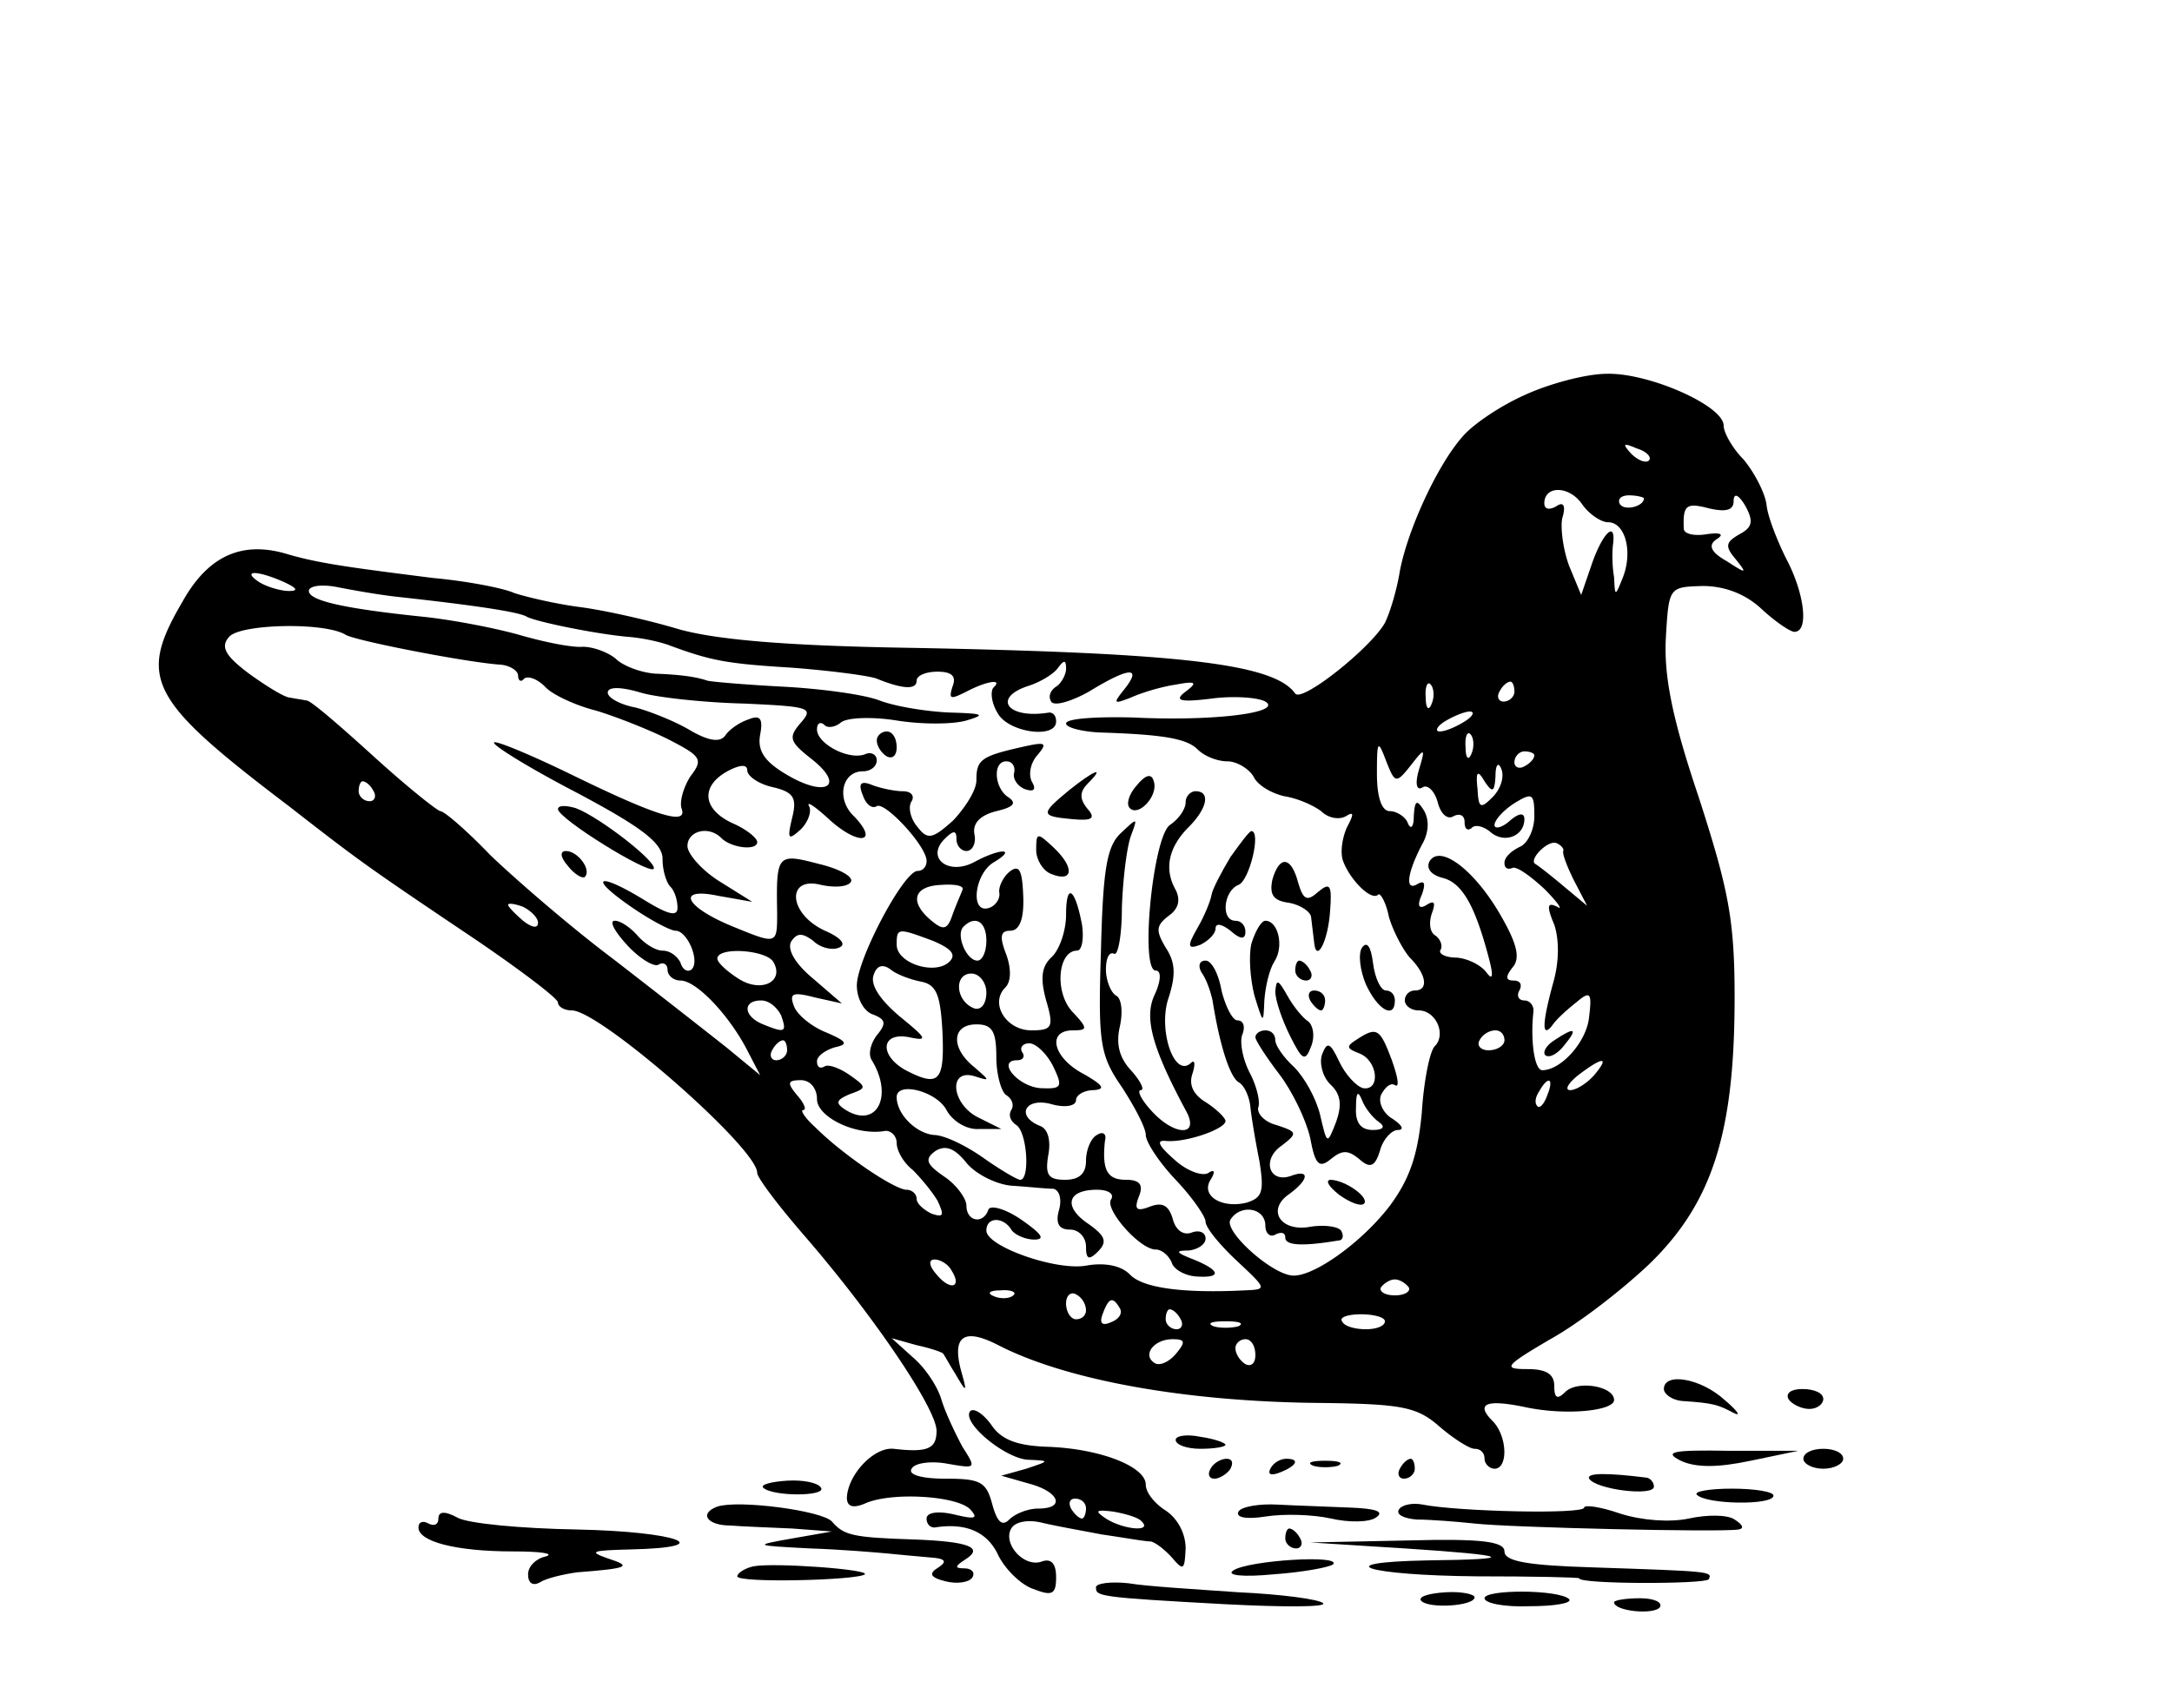 <svg xmlns="http://www.w3.org/2000/svg" version="1.0" viewBox="0 0 468 368"><path d="M328.675 85.052c-5.367 2.361-11.378 6.44-13.525 9.016-5.367 6.011-11.807 19.966-13.525 28.982-.644 4.079-2.146 9.017-3.22 11.163-3.005 5.367-17.818 17.175-19.321 15.243-4.508-6.44-24.688-8.802-83.725-9.876-25.762-.429-41.219-1.717-49.377-4.078-6.44-1.933-16.1-4.08-21.253-4.723-4.938-.644-11.378-2.147-13.954-3.006-2.362-1.073-10.305-2.576-17.39-3.22-18.676-2.362-25.117-3.22-32.201-5.367-9.446-2.576-16.53.859-21.898 10.52-9.66 16.53-7.299 21.038 22.971 44.009 15.457 12.022 16.316 12.666 40.575 28.981 9.446 6.44 17.389 12.452 17.389 13.31s1.288 1.718 3.005 1.718c6.011 0 39.93 29.626 39.93 34.993 0 1.073 4.724 7.299 10.52 13.954 14.813 17.174 28.123 36.925 28.123 41.648 0 3.864-1.932 4.723-9.231 3.864-4.294-.43-9.875 5.582-10.09 10.52 0 1.932 1.288 2.361 3.864 1.288 5.582-2.577 19.965-1.718 22.756 1.288 1.718 1.932 1.074 2.146-3.435 1.073-3.65-.859-6.01-.43-6.01.859 0 1.073.643 1.932 1.717 1.932 6.655-1.073 11.378.859 13.74 6.011 1.502 3.005 4.937 6.44 7.728 7.3 3.864 1.502 4.723 1.072 4.723-2.577 0-3.006-1.074-4.079-3.006-3.435-3.864 1.503-8.587-3.864-6.655-7.084.859-1.503 3.65-1.933 6.44-1.288 2.577.644 8.588 1.717 13.096 2.576 4.508.644 9.231 1.502 10.52 1.502 1.073.215 3.22 1.933 4.722 3.65 2.362 2.79 2.577 2.361 2.791-2.147 0-3.22-1.717-6.44-4.293-8.158-2.362-1.502-4.294-3.864-4.294-5.581 0-3.865-9.66-7.729-21.039-8.158-6.655-.215-10.09-1.503-12.236-4.723-1.718-2.362-3.65-3.65-4.509-3.006-2.146 2.362 7.514 10.305 12.452 10.52 4.723.214 4.723.214-.43 1.932l-5.367 1.503 6.011 1.717c6.44 1.717 7.944 5.367 1.933 5.367-2.147 0-4.938 1.073-6.226 2.361-1.503 1.503-2.576.645-3.65-3.22-1.288-4.937-2.576-5.581-10.09-5.581-5.152 0-8.158-.86-7.299-2.147.644-1.288 4.294-1.718 7.729-1.074 6.225 1.074 6.225 1.074 3.22-3.65-1.503-2.79-3.65-7.298-4.508-10.09-.86-3.005-3.65-7.084-6.226-9.23l-4.508-4.08 5.367 1.503c3.005.645 5.367 1.503 5.581 1.718.215 0 1.288 2.147 2.791 4.508 2.362 4.08 2.576 4.08 1.288-.43-2.147-7.728.43-9.66 7.943-5.796 14.599 7.514 40.36 12.237 69.771 12.452 17.175.215 20.395.859 25.118 4.938 3.22 2.79 6.655 4.937 7.728 4.937 1.288 0 2.147.859 2.147 2.147 0 1.073 1.074 2.147 2.147 2.147 3.006 0 2.79-7.085-.43-10.305-3.649-3.65-1.502-4.723 6.87-3.005 8.802 1.932 19.322.858 19.322-1.503 0-3.006-7.944-4.294-10.52-1.718-1.717 1.718-2.361 1.289-2.361-1.288s-1.718-3.65-5.797-3.65c-5.367 0-4.937-.643 4.938-6.44 6.226-3.434 15.886-10.948 21.683-16.53 13.31-13.095 18.033-28.123 18.033-57.105 0-16.745-1.288-23.185-7.729-43.15-5.796-17.175-7.513-26.191-7.084-34.35.644-10.948.644-10.948 7.943-11.163 4.723 0 9.231 1.718 12.666 4.938 3.006 2.79 6.226 4.938 7.085 4.938 3.22 0 2.146-8.373-1.718-15.672-1.932-3.864-4.079-9.231-4.293-11.807-.43-2.791-2.791-7.085-4.938-9.661-2.361-2.362-4.294-5.796-4.294-7.3 0-4.293-16.1-11.377-25.117-11.163-4.508 0-12.452 2.147-17.604 4.509zm26.62 14.169c-.644.644-2.361 0-3.864-1.503-1.932-2.147-1.717-2.362 1.288-1.074 2.147.645 3.22 1.933 2.576 2.577zm-8.801 13.31c3.65 0 5.367 6.226 3.22 11.807-1.718 4.294-1.718 4.294-1.932 0-.43-2.361-.43-5.581-.215-7.084.644-5.153-2.147-2.576-4.508 4.079l-2.362 6.87-2.576-6.226c-1.288-3.435-1.932-8.158-1.503-10.305.859-2.79.215-3.65-1.288-2.576-1.503.859-2.576.644-2.576-.644 0-3.864 5.367-3.864 8.158.215 1.503 2.146 4.079 3.864 5.582 3.864zm7.728-5.153c0 1.718-4.079 2.791-5.152 1.289-.644-1.074.214-1.933 1.932-1.933s3.22.43 3.22.644zm20.61 7.729c-3.006 1.717-3.22 2.576-.86 5.367 2.577 3.22 2.362 3.22-1.932.43-3.434-1.933-4.078-3.436-2.146-4.724 1.717-1.073.858-1.502-2.147-1.073-2.576.43-4.723 0-4.938-1.073-.214-5.153.43-5.797 5.367-4.509 3.65.859 5.367.43 5.367-1.502s1.074-1.503 2.576 1.073c1.718 3.22 1.503 4.508-1.288 6.011zM61.183 125.412c2.79 1.288 3.22 1.932 1.073 1.932-1.717 0-4.723-.859-6.44-1.932-3.864-2.577-.43-2.577 5.367 0zm24.688 3.22c15.672 1.717 26.191 3.22 27.694 4.293 2.147 1.074 14.598 3.65 21.682 4.294 3.006.215 7.085 1.073 9.232 1.932 8.802 3.22 12.022 3.864 26.19 4.723 8.373.644 16.531 1.718 18.248 2.362 5.797 2.361 8.588 2.361 8.588.429 0-1.073 1.932-1.932 4.508-1.932 3.22 0 4.079 1.073 3.22 3.22-.859 2.79-.43 2.79 3.006 1.073 4.508-2.361 7.943-2.79 5.796-.858-.644.858-.43 3.22.859 5.367 2.146 4.293 12.666 5.796 12.666 1.932 0-1.288-.644-1.932-1.503-1.932-9.017 1.502-12.451-3.22-4.294-5.797 2.577-.858 5.367-2.576 6.226-3.864 1.288-1.717 1.718-1.717 1.718.215 0 1.288-1.074 3.22-2.147 3.864-1.288.859-1.718 2.147-1.074 3.22s4.294 0 8.158-2.147c8.373-5.152 11.593-5.581 7.729-.644-2.576 3.22-2.576 3.435 1.288 1.932 2.361-1.073 6.655-2.361 9.66-2.79 4.509-.86 4.723-.43 2.147 1.502s-1.288 2.362 5.582 1.503c4.938-.644 10.09-.215 11.593.644 3.864 2.362-10.95 4.294-28.338 3.435-8.158-.215-14.598.215-14.598 1.288 0 .859 3.22 1.718 7.084 1.932 13.74.43 18.892 1.288 21.253 3.65 1.503 1.503 4.294 2.576 6.44 2.576 1.933 0 4.509 1.503 5.582 3.22.86 1.932 3.865 3.65 6.656 4.294 2.79.43 6.225 1.932 7.943 3.22 1.502 1.503 3.864 1.932 5.367 1.073 1.717-1.073 1.717-.429.214 2.362-1.073 2.361-1.502 5.582-.858 7.299 1.502 4.079 6.01 8.587 7.513 7.3.43-.645 1.718 1.502 2.362 4.722.859 3.006 3.005 7.085 4.508 8.802 3.65 3.65 4.08 7.084 1.074 7.084-1.074 0-2.147.86-2.147 2.147 0 1.074 1.288 2.147 3.005 2.147 3.65 0 6.011 5.152 3.435 7.728-1.073 1.074-2.361 7.514-2.79 14.384-.86 9.017-2.577 14.169-6.87 19.965-6.226 8.158-16.96 15.672-21.254 15.028-4.723-.644-14.598-9.66-13.095-12.022 2.147-3.435 7.514-2.576 7.514 1.288 0 1.717 1.073 2.576 2.146 1.932 1.288-.644 2.147-.43 2.147.644 0 1.717 3.65 1.932 11.378.644 1.074 0 1.288-1.073.644-2.147-.644-.858-3.435-1.288-6.44-.858-6.44 1.288-9.66-3.435-4.938-6.87 4.509-3.22 4.723-5.582.644-4.08-4.723 1.718-6.44-3.434-2.147-6.44 3.65-2.79 3.435-3.005-1.073-4.508-2.576-.644-4.294-2.576-3.864-3.864s-.43-4.723-1.932-7.514c-1.503-3.005-2.147-6.655-1.503-8.158.644-1.717.215-3.005-1.073-3.005-1.074 0-2.577-3.006-3.435-6.44-.644-3.65-2.147-6.441-3.435-6.441s-1.718 1.073-.859 2.576c1.073 1.503 1.932 4.08 2.362 6.011 1.502 9.446 3.65 16.316 5.581 17.604 1.288.644 2.362 3.22 2.576 5.367s1.074 7.3 1.933 11.593c1.073 6.655.644 7.943-2.791 9.016-5.367 1.288-9.876-1.503-7.729-4.937 1.074-1.718.859-2.362-.43-1.503s-4.722-.43-7.298-2.791c-3.435-3.006-4.08-4.294-1.932-4.079 4.293.43 12.88-2.576 12.88-4.294 0-.644-1.932-2.576-4.293-4.078-2.791-1.718-3.65-3.865-2.791-6.226.644-2.147.43-3.006-.43-2.147-3.649 3.22-7.084-7.514-4.722-14.169 1.502-4.723 1.502-7.514-.644-10.734-2.147-3.65-2.147-4.723.644-6.87 2.146-1.502 2.576-3.434 1.502-5.581-2.576-4.509-1.502-9.232 2.791-13.525 4.08-4.079 4.723-7.729 1.503-7.729-1.073 0-2.147 1.074-2.147 2.362 0 1.503-1.503 3.65-3.435 4.938-3.65 2.79-6.44 31.343-3.005 31.343 1.288 0 1.073 2.361-.215 5.152-2.361 4.938-.644 11.378 6.87 25.332 2.79 5.367-2.791 5.153-7.729-.429-2.146-2.361-3.005-4.294-2.146-4.294s0-1.932-2.147-4.293c-2.576-2.791-3.22-5.797-2.362-9.446.644-3.006.43-6.011-.858-6.655-1.074-.644-2.147-3.22-2.147-5.582s.644-3.864 1.717-3.435c.859.644 1.718-3.864 1.718-9.875.214-6.226 1.073-13.096 1.932-15.457 1.503-4.079 1.503-4.079-2.147-.644-3.006 2.79-3.864 7.728-4.294 25.332-.644 19.965-.214 22.542 4.509 29.411 2.79 4.294 5.152 8.802 5.152 10.305s2.79 5.796 6.44 9.66 6.44 7.944 6.44 9.017c0 1.288 3.006 4.938 6.656 8.373 6.655 6.225 6.655 6.225 1.717 6.44-12.88.644-21.897-.43-24.688-3.435-1.932-1.932-5.367-2.576-9.231-1.932-6.44 1.288-21.683-4.079-21.683-7.514 0-3.005 3.65-3.005 5.367-.214.644 1.073 3.006 2.146 4.938 2.146 2.576 0 1.503-1.288-2.791-4.293-3.435-2.362-6.655-3.22-7.084-2.147-1.074 3.22-4.723 2.576-4.723-.859 0-1.502-2.147-4.508-4.723-6.225-4.08-2.791-4.294-3.865-1.932-5.582 2.146-1.288 4.078-.644 6.655 2.576 2.146 2.576 6.655 4.723 9.875 4.938 3.435.214 7.299.644 8.802.644 1.288.214 1.932 2.147 1.288 4.508-.859 3.006 0 4.294 2.361 4.294 1.932 0 3.435 1.717 3.435 3.65 0 2.79.644 3.005 2.576 1.073 2.147-2.147 1.503-3.435-2.146-6.011-5.367-3.65-4.509-7.3 1.932-7.3 2.361 0 3.864.86 3.005 2.147-1.288 2.147 6.226 10.734 9.66 10.734 1.289 0 2.792 1.288 3.436 2.791.429 1.503 2.79 2.79 5.152 3.006 5.796.429 5.367-1.289-.43-3.65-3.864-1.503-4.078-1.932-1.073-1.932 1.932-.215 3.65-1.288 3.65-2.576s-1.288-1.932-3.006-1.288-3.435-.43-4.079-3.006c-.858-2.79-2.146-3.65-4.937-2.576s-3.435.644-2.362-2.147c1.074-2.576.215-3.65-2.79-3.65-4.08 0-5.153-2.146-4.509-8.372.43-1.503-.43-2.147-1.717-1.288-1.288.644-2.362 3.22-2.362 5.582 0 2.79-1.503 4.079-4.508 4.079-3.65 0-4.294-1.074-3.65-5.153.644-3.22 0-5.796-1.717-6.44-5.367-2.147-3.22-6.226 2.361-4.723 3.006.859 5.367.43 5.367-.859 0-1.073 1.718-2.147 3.865-2.147 2.576-.214 1.932-1.073-2.147-3.434-6.655-3.435-8.158-9.446-2.362-9.446 3.22 0 3.22-.43-.214-4.08-3.865-4.293-3.006-13.095 1.073-13.095 1.073 0 1.503-2.576 1.073-5.581-1.502-7.944-3.434-9.232-3.434-2.147 0 3.22-1.288 7.299-3.006 9.016-2.361 2.147-2.576 4.723-1.288 9.446 1.717 5.797 1.288 6.44-3.22 6.44-5.367 0-9.017-5.796-5.582-9.23 1.288-1.289 1.288-4.08.215-7.085-1.503-3.864-1.288-5.152.859-5.152 1.932 0 3.005-2.362 2.79-7.514-.214-5.582-.858-6.87-3.005-5.153-1.503 1.289-2.362 3.435-2.147 4.509.215 1.288-.859 2.79-2.147 3.22-4.293 1.503-3.22-7.514 1.074-9.875 4.937-3.006 1.288-3.006-4.294 0s-10.52-.859-6.44-4.938c1.932-1.932 2.576-1.932 2.576 0 0 1.503 1.073 2.576 2.147 2.576 1.288 0 2.146-1.717 1.717-3.65-.43-2.36 1.288-4.078 4.723-4.937 3.65-.859 4.508-1.717 2.576-3.006-3.005-1.932-3.435-7.728-.43-7.728 1.289 0 1.933 1.073 1.718 2.361-.43 1.289.644 3.006 2.362 3.65 1.932.644 2.361 0 1.502-1.503s-.429-4.079 1.074-5.796c2.361-2.79 1.932-3.006-3.65-1.718-8.587 1.933-9.446 2.791-9.446 7.085 0 2.147-2.361 5.796-4.937 8.587-4.509 4.079-5.582 4.294-7.729 1.503-1.502-1.718-2.147-4.294-1.288-5.582.644-1.073 0-2.147-1.932-2.147-1.717 0-4.723-.644-6.44-1.288-2.576-1.073-3.22-.429-2.147 2.147.644 1.932 1.932 3.006 3.005 2.362 1.718-1.074 10.734 8.587 10.734 11.807 0 1.288-.858 2.147-1.932 2.147-3.005 0-13.095 19.106-13.095 24.688 0 2.79 1.503 5.582 3.435 6.226 2.79 1.073 3.005 1.932.858 4.508-1.288 1.717-1.932 4.079-1.073 5.367 4.723 7.728 1.073 14.813-5.582 10.734-2.361-1.503-2.146-2.147.859-3.435 3.65-1.288 3.65-1.503 0-4.079-2.147-1.503-4.508-2.361-5.367-1.932-1.073.644-1.717.215-1.717-1.073 0-1.074 1.717-2.362 3.864-3.006 3.005-.644 2.576-1.288-1.932-3.22-3.22-1.288-6.226-3.864-6.87-5.582-1.073-2.79-.43-3.22 4.508-1.932l5.797 1.288-6.226-5.367c-3.864-3.22-5.582-6.225-4.723-7.943 1.288-1.932 2.361-1.932 4.723-.215 1.503 1.503 4.079 2.147 5.582 1.503 1.717-.644.429-2.147-3.006-3.65-7.943-3.649-8.372-11.807-.859-9.875 3.006.644 5.797.43 6.44-.644s-2.36-2.79-6.869-3.864c-9.017-2.361-9.231-2.147-9.017 10.52 0 6.87 0 6.87-9.446 3.005-10.519-4.294-12.451-8.587-3.22-6.655l7.3 1.288-6.87-4.294c-3.865-2.361-7.085-6.01-7.085-7.728 0-3.22 4.508-4.508 7.3-1.718 2.146 2.147 7.728 2.791 7.728.86 0-.86-2.362-2.792-5.367-4.08-6.44-3.005-6.87-7.943-1.074-11.163 2.791-1.503 4.294-1.503 4.294-.215s2.576 3.006 5.582 3.65c4.508 1.073 5.152 2.361 4.079 6.655-1.074 4.508-.86 4.937 1.932 2.361 1.502-1.503 2.361-3.864 1.717-4.937-.644-1.288 1.503.214 4.508 3.005 6.226 5.582 10.734 4.938 5.153-.859-3.864-3.65-2.576-9.66 1.932-9.66 1.717 0 3.005-1.074 3.005-2.362s-1.288-1.932-2.576-1.288c-3.65 1.288-10.304-2.361-10.304-5.367 0-1.288.644-1.717 1.502-1.073.644.859 2.362.644 3.65-.43s6.655-1.288 12.022-.429 12.022.859 15.028 0c4.293-1.288 3.65-1.503-3.65-1.717-4.938-.215-11.593-1.288-15.028-2.576-3.22-1.289-12.666-2.577-21.038-3.006-8.158-.43-15.457-1.073-16.101-1.288-2.576-.859-5.797-1.288-11.164-1.503-3.22-.215-7.084-1.717-8.587-3.22-1.503-1.288-4.723-2.576-7.084-2.576-2.362.214-8.587-1.074-13.74-2.576-5.367-1.503-14.383-3.22-20.394-3.865-16.745-1.717-24.903-3.434-24.903-5.581 0-1.074 2.576-1.503 6.01-.859 3.221.644 9.232 1.717 13.311 2.147zm-11.378 8.158c2.147 1.288 26.406 6.01 33.49 6.44 1.932.215 3.65 1.288 3.65 2.362s.644 1.502 1.288.644c.858-.644 2.79 0 4.508 1.717 1.503 1.717 6.655 4.079 10.949 5.152 4.293 1.288 11.378 4.08 15.671 6.226 7.085 3.65 7.514 4.294 4.723 7.943-1.503 2.362-2.361 5.367-1.932 6.87 1.503 3.864-5.367 1.717-23.4-7.084-8.802-4.294-16.53-7.514-16.96-7.085-.644.43 7.3 5.367 17.604 10.734 14.169 7.514 18.677 10.949 18.677 14.384 0 2.576.859 5.152 1.718 6.01s1.502 2.792 1.502 4.509c0 1.932-1.932 1.503-6.87-1.503-10.09-6.226-12.665-5.367-3.434 1.074 4.293 3.005 8.802 5.367 9.875 5.367 2.576 0 5.367 6.655 3.435 8.372-.859.644-1.932 0-2.362-1.503-.644-1.288-2.146-2.576-3.864-2.576-1.503 0-3.864-1.503-5.367-3.22s-3.65-3.22-4.937-3.22 0 2.361 2.79 5.367c2.577 2.79 5.797 4.723 6.655 4.079 1.074-.644 1.933 0 1.933 1.073 0 1.288 1.288 2.362 2.79 2.362 3.435 0 10.52 7.513 14.384 15.027l2.79 5.367-7.298-6.01a3571.91 3571.91 0 00-24.474-19.107c-9.446-7.085-21.253-17.39-26.405-22.327-4.938-5.152-9.876-9.446-10.734-9.446-.86-.215-7.3-5.367-14.384-11.807s-13.525-12.022-14.384-12.022c-1.073-.215-2.576-.43-3.65-.645-1.073 0-4.937-2.361-8.801-5.152-5.152-3.864-6.226-5.796-4.294-7.943 2.362-2.79 20.61-3.22 25.118-.43zm85.872 14.813c13.954.644 15.028.858 12.237 4.078s-2.576 4.08 2.361 7.944c7.3 5.796 3.006 8.372-5.581 3.22-4.723-2.791-6.226-5.152-5.582-8.587s0-4.294-2.576-3.22c-1.932.643-4.08 2.146-4.938 3.434-1.073 1.503-3.435 1.288-7.514-1.073-3.22-1.932-8.587-4.079-11.807-4.938-3.435-.644-6.011-2.147-6.011-3.22 0-1.288 2.79-1.288 7.084 0 3.65 1.073 13.74 2.147 22.327 2.362zm148.13 0c-.645 1.717-1.289 1.073-1.289-1.289-.215-2.361.43-3.65 1.073-2.79.645.644.86 2.576.215 4.079zm17.818-2.577c0 1.074-1.074 2.147-2.362 2.147-1.073 0-1.503-1.073-.859-2.147.644-1.288 1.718-2.146 2.362-2.146.43 0 .859.858.859 2.146zm-10.734 6.44c-1.718 1.074-4.08 2.148-5.367 2.148-1.074 0-.644-1.074 1.073-2.147s4.294-2.147 5.367-2.147c1.288 0 .644 1.073-1.073 2.147zm1.502 6.87c-.644 1.718-1.288 1.074-1.288-1.288-.214-2.361.43-3.65 1.074-2.79.644.644.858 2.576.214 4.079zm-13.095 2.577c3.005-3.865 3.22-3.865 1.717 1.073-.858 3.006-.429 4.508.859 3.65 1.073-.644 2.576.858 3.22 3.22.644 2.576 2.147 3.864 3.435 3.005 1.288-.644 2.362-.214 2.362 1.288s.644 1.933 1.502 1.289c.644-.86 2.577-.43 4.08.858 3.005 2.576 7.298.859 7.298-2.79 0-1.503-1.288-1.289-3.22.429-1.717 1.503-3.22 1.717-3.22.859 0-1.074 1.932-3.22 4.294-4.723 3.864-2.362 4.293-2.147 4.293 2.79 0 3.006-1.503 6.011-3.22 6.655-1.717.86-3.22 2.147-3.22 3.435 0 1.074.644 1.503 1.717 1.074.859-.43 3.864 1.717 6.87 4.508 3.006 3.006 4.079 4.723 2.79 3.864-2.146-1.073-2.36-.214-.643 3.865 1.073 3.22 1.073 7.943-.215 12.451-2.361 8.587-2.576 12.237-.215 9.231.86-1.288 3.22-3.435 5.153-4.937 3.005-2.577 3.435-2.147 2.79 3.005-.429 5.367-6.01 11.593-10.09 11.593-1.717 0-2.576-6.44-1.931-12.452.214-1.288-.645-2.576-1.933-2.576s-1.717-1.073-1.073-2.147c.644-1.288.215-2.146-1.288-2.146-1.718 0-1.718-.86-.215-2.791 1.718-1.932 1.074-4.938-2.361-10.949-5.582-9.875-13.096-15.672-15.457-12.022-.859 1.503.214 3.006 2.79 3.65 4.294 1.073 7.085 6.225 10.09 17.818.86 3.435.645 4.294-.643 2.576-1.074-1.503-3.865-3.005-6.44-3.22-2.362 0-4.08-.859-3.436-1.717.43-.86 0-2.147-1.073-3.006-1.288-.644-1.503-2.79-.859-4.723.859-2.361.644-3.005-1.073-1.932s-2.147.215-1.074-2.147c.86-2.361.644-3.22-.858-2.361-2.791 1.717-2.362-2.147.858-8.373 1.503-2.576 1.718-5.367.43-7.514-1.503-2.361-1.932-2.146-2.147 1.288 0 2.362-.644 3.006-1.288 1.503-.43-1.288-2.362-2.576-3.864-2.576-1.718 0-2.791-2.79-2.791-8.158 0-7.084.214-7.299 1.932-2.79 1.932 4.937 2.147 5.152 5.367 1.073zm26.62-2.147c0 .644-.859 1.717-2.147 2.361-1.073.644-2.146.215-2.146-.858 0-1.288 1.073-2.362 2.146-2.362 1.288 0 2.147.43 2.147.859zm-9.016 9.016c-2.577 2.577-3.006 2.362-3.22-1.717-.43-3.864 0-4.294 1.502-1.717 1.718 2.576 2.147 2.361 2.362-1.074 0-2.576.644-3.22 1.288-1.503s-.215 4.294-1.932 6.011zm-241.086-1.288c.644 1.074.215 2.147-.859 2.147-1.288 0-2.361-1.073-2.361-2.147 0-1.288.43-2.146.859-2.146.644 0 1.717.858 2.361 2.146zm256.328 12.881c-.215.644.859 3.435 2.361 6.44l2.791 5.368-5.152-4.294c-2.79-2.361-5.582-4.508-6.011-4.723-1.503-.859 2.576-5.152 4.508-4.508 1.074.43 1.718 1.288 1.503 1.717zm-129.452 8.373c-.215.644-1.288 3.005-2.147 5.367-1.073 3.22-1.932 3.435-4.508 1.288-4.938-4.08-3.864-7.514 2.147-7.729 3.005-.214 4.937.215 4.508 1.074zm-91.454 7.084c0 1.288-1.288 1.074-3.22-.43-1.717-1.502-3.22-3.005-3.22-3.434s1.503-.215 3.22.43c1.717.858 3.22 2.36 3.22 3.434zm96.606 3.864c0 2.362-.859 4.294-1.932 4.294-2.361 0-4.723-5.582-3.005-7.3 2.576-2.575 4.937-1.073 4.937 3.006zm-11.593 0c4.08 1.718 5.153 3.006 3.65 4.509-3.005 3.005-11.378.429-11.378-3.65 0-3.65.215-3.65 7.728-.859zm-34.348 4.509c2.576 4.293-2.576 6.87-7.514 3.65-2.362-1.504-4.508-3.436-4.508-4.294 0-2.577 10.304-1.932 12.022.644zm31.772 4.293c3.435.644 4.294 2.791 4.723 11.164.43 10.519-.858 11.592-7.943 7.943-5.796-3.22-5.367-8.373.859-7.085 4.079.86 3.65.215-2.147-4.508-4.294-3.65-6.44-6.87-5.582-9.016.644-1.933 1.932-2.362 3.65-1.074 1.288 1.074 4.294 2.147 6.44 2.576zm14.17 2.362c0 2.361-1.074 3.864-2.577 3.435-4.079-1.503-4.508-7.514-.644-7.514 1.717 0 3.22 1.932 3.22 4.079zm-44.225 4.937c1.288 3.65.859 3.865-3.864 1.933-4.294-1.718-4.508-5.153-.43-5.153 1.718 0 3.435 1.503 4.294 3.22zm46.371 9.017c0 3.65 1.073 7.514 2.147 8.158 1.288.859 1.717 2.147 1.073 3.22s-.214 2.361 1.074 3.22c2.361 1.503 3.005 11.808.858 11.808-.644 0-4.293-2.147-7.943-4.723s-8.372-4.938-10.734-4.938c-3.864-.43-7.943-4.508-7.943-8.158 0-3.435 8.587-1.288 10.734 2.791 1.288 2.361 4.294 4.294 7.084 4.079h4.723l-4.723-2.362c-6.01-2.79-6.87-10.734-1.073-9.016 3.435 1.073 3.435 1.073 0-1.932-5.152-4.08-4.938-9.231.43-9.231 3.434 0 4.293 1.502 4.293 7.084zm109.487-3.65c0 1.074-1.503 2.147-3.435 2.147-1.718 0-2.576-1.073-1.932-2.147.644-1.288 2.147-2.146 3.435-2.146 1.073 0 1.932.858 1.932 2.146zm-154.57 2.147c0 1.074-1.073 2.147-2.361 2.147-1.074 0-1.503-1.073-.859-2.147.644-1.288 1.717-2.147 2.361-2.147.43 0 .86.86.86 2.147zm57.32 3.435c2.147 4.508 1.932 4.938-2.791 4.723-4.938-.43-9.446-6.011-4.938-6.011 1.288 0 1.718-.859 1.074-1.717-.644-1.074.214-1.933 1.502-1.933 1.503 0 3.865 2.362 5.153 4.938zm116.571 1.932c-1.503 1.718-3.864 3.22-5.152 3.22s-.43-1.502 1.717-3.22c5.367-4.079 6.87-4.079 3.435 0zm-167.45 5.153c0 3.864 8.372 7.943 14.598 6.87 1.288-.215 2.576 1.073 2.576 2.575 0 1.718 1.503 4.294 3.435 5.797 1.717 1.717 4.079 4.508 5.367 6.655 1.503 3.22 1.288 3.65-1.288 2.79-1.718-.858-3.22-2.146-3.22-3.22s-1.074-1.932-2.147-1.932c-2.576 0-13.74-7.513-19.75-13.524-2.148-1.933-3.221-3.65-2.577-3.65.859 0 .215-1.503-1.288-3.22-2.147-2.576-2.147-3.22.859-3.22 1.932 0 3.435 1.717 3.435 4.079zm157.36-.86c-.644 1.933-1.717 3.006-2.147 2.362-.644-.644-.43-1.932.43-3.22 1.932-3.435 3.22-2.79 1.717.859zm-128.379 37.784c2.362 3.65-.214 4.509-3.22.86-1.717-1.933-1.717-3.221-.43-3.221s3.006 1.073 3.65 2.361zm98.539 3.65c.429.859-.86 1.717-3.006 1.717s-3.435-.858-3.006-1.717c.645-.859 1.933-1.717 3.006-1.717s2.361.858 3.006 1.717zm-85.228 1.717c-.644.645-2.577.86-4.08.215-1.717-.644-1.073-1.288 1.289-1.288 2.361-.215 3.65.43 2.79 1.073zm15.671 3.22c0 1.074-.859 1.933-2.147 1.933-1.073 0-2.146-1.503-2.146-3.435 0-1.718 1.073-2.576 2.146-1.932 1.288.644 2.147 2.147 2.147 3.435zm7.3-.429c.643 1.074-.215 2.362-1.933 3.006-1.932.859-2.576.215-1.717-1.932 1.288-3.435 2.147-3.65 3.65-1.074zm13.095 2.362c.644 1.073.214 2.147-.859 2.147-1.288 0-2.361-1.074-2.361-2.147 0-1.288.429-2.147.858-2.147.644 0 1.718.859 2.362 2.147zm44.01.43c0 1.073-1.933 1.717-4.08 1.717-2.361 0-4.723-.644-5.152-1.718-.644-.859 1.288-1.503 4.079-1.503s5.152.644 5.152 1.503zm-31.559 1.073c-1.503.429-4.079.429-5.367 0-1.503-.644-.43-1.074 2.576-1.074s4.08.43 2.791 1.074zm-13.525 6.01c-1.502 1.718-3.434 2.577-4.508 1.933-2.79-1.718-.215-5.153 3.864-5.153 2.791 0 2.791.644.644 3.22zm17.175.215c0 1.718-.859 2.576-2.147 1.932-1.073-.644-2.147-2.146-2.147-3.434 0-1.074 1.074-1.933 2.147-1.933 1.288 0 2.147 1.503 2.147 3.435zM234 325.064c0 1.073-.43 2.147-.859 2.147-.644 0-1.717-1.074-2.361-2.147-.644-1.288-.215-2.147.859-2.147 1.288 0 2.361.859 2.361 2.147zm12.022 2.79c2.362 2.362-4.079 1.718-7.728-.643-2.576-1.718-2.147-1.932 1.503-1.503 2.576.43 5.581 1.288 6.225 2.147z"/><path d="M188.918 159.546c0 1.288 1.074 2.79 2.147 3.435 1.288.644 2.147-.215 2.147-1.933 0-1.932-.859-3.434-2.147-3.434-1.073 0-2.147.858-2.147 1.932zM230.352 170.28c-6.226 5.152-6.226 5.581.644 6.225 4.508.43 5.152-.214 3.22-2.361-1.718-2.147-1.503-3.65.215-5.367 3.864-3.864 1.288-2.79-4.08 1.503zM244.95 169.206c-1.718 1.932-2.362 4.08-1.503 4.938 1.932 1.932 6.226-2.79 5.152-5.796-.429-1.718-1.717-1.503-3.65.858zM223.267 183.16c0 2.147 1.503 4.509 3.22 5.153 4.723 1.932 5.153-1.288.644-5.582-3.65-3.435-3.864-3.435-3.864.43zM265.13 184.663c-1.932 3.22-3.864 6.87-4.08 8.158s-1.502 4.508-3.005 7.085c-2.361 4.078-2.146 4.723.644 3.65 1.718-.86 3.22-2.362 3.22-3.436 0-1.288 1.289-1.073 3.22.43 2.148 1.932 3.221 1.932 3.221.214 0-1.288-.859-2.361-2.147-2.361-3.22 0-2.576-6.44.644-7.729 2.362-.858 4.938-11.592 2.791-11.592-.43 0-2.361 2.576-4.508 5.581zM274.146 189.6c-.644 3.221.215 4.51 3.65 4.939 2.361.429 4.723 1.932 4.723 3.22.215 1.503.43 3.864.644 5.367.43 4.508 3.005-.215 3.435-6.87.43-5.582 0-6.226-2.576-4.079-2.362 2.147-3.22 1.718-4.294-1.932-1.503-5.796-4.079-6.011-5.582-.644zM269.638 203.34c-.644 2.791-.215 7.729.644 11.164 1.932 6.226 1.932 6.226 2.147 1.073.215-3.005 1.073-6.655 2.147-8.372 2.147-3.22.858-8.802-1.932-8.802-.86 0-2.147 2.147-3.006 4.937zM293.468 204.2c-.86 1.287-.43 4.937.858 7.942 2.576 5.582 6.226 7.514 6.226 3.435 0-1.288-.859-2.147-1.932-2.147s-2.362-2.576-2.791-6.01-1.288-4.724-2.361-3.22zM279.084 209.137c0 1.073 1.073 2.147 2.361 2.147 1.074 0 1.503-1.074.86-2.147-.645-1.288-1.718-2.147-2.362-2.147-.43 0-.859.859-.859 2.147zM274.79 213.645c0 1.932 1.503 6.226 3.22 9.66 2.577 5.153 3.22 5.582 4.509 2.147.859-2.146.43-4.508-.644-5.367-1.074-.644-3.22-3.22-4.508-5.581-1.933-3.435-2.362-3.65-2.577-.859zM282.304 215.577c.644 1.074 1.718 2.147 2.362 2.147.429 0 .858-1.073.858-2.147 0-1.288-1.073-2.147-2.361-2.147-1.073 0-1.503.86-.859 2.147z"/><path d="M270.497 223.52c0 .644 2.361 4.294 5.152 7.944s5.796 9.875 6.655 13.739c1.074 5.796 1.932 6.655 4.508 4.508 2.362-1.932 3.65-1.932 6.012 0 2.361 2.147 3.434 1.718 4.508-1.717.644-2.576 2.576-4.508 3.864-4.508 1.503 0 .859-1.074-1.073-2.362-1.932-1.073-3.22-3.435-2.577-5.152.86-1.718 2.147-2.791 3.006-2.147 1.073.644.644-1.717-.644-5.367-2.576-6.87-3.22-7.3-7.514-4.508-2.361 1.502-2.361 1.932.43 3.005 4.078 1.503 4.722 8.158.858 7.514-1.503-.43-3.864-3.005-5.152-5.796-1.932-4.08-2.576-4.294-3.65-1.503-.644 1.717 0 4.723 1.718 6.44 2.361 2.147 2.576 4.509 1.288 8.158-1.932 4.938-1.932 4.938-3.435-1.503-.859-3.65-3.435-8.157-5.582-10.304-2.361-2.147-4.079-4.723-4.079-5.797 0-1.288-.858-2.146-2.146-2.146-1.074 0-2.147.644-2.147 1.502zm26.62 18.248c1.503 1.074.859 1.718-1.288 1.718-2.576 0-3.864-1.503-3.65-4.938 0-3.22.43-3.65 1.289-1.503.644 1.718 2.361 3.864 3.65 4.723zM288.53 257.44c2.361 1.717 4.723 2.576 5.367 1.932 1.288-1.288-4.079-5.152-7.3-5.152-1.073.214-.214 1.502 1.933 3.22zM120.22 174.359c.215 2.146 19.322 13.954 20.61 12.88 1.073-1.288-11.593-11.163-16.745-13.095-2.147-.644-3.864-.644-3.864.215zM122.368 186.595c1.502 1.933 3.22 2.791 3.65 2.362 1.502-1.503-1.504-5.582-4.08-5.582-1.288 0-1.288 1.288.43 3.22zM334.9 224.164c-1.717 1.074-2.575 2.577-1.931 3.22.858.645 2.576-.214 4.079-2.146 3.005-3.65 2.361-4.08-2.147-1.074zM358.516 299.302c0 1.074 1.717 2.362 3.864 2.577 6.87.429 7.943.858 11.163 2.576 1.718.858.859-.43-1.932-2.791-5.152-4.723-13.095-6.011-13.095-2.362zM385.35 301.45c.645 1.073 2.791 2.146 4.509 2.146s3.005-1.073 3.005-2.147c0-1.288-1.932-2.147-4.508-2.147-2.361 0-3.65.86-3.005 2.147zM253.322 310.251c0 1.073 2.362 1.932 5.367 1.932s5.367-.43 5.367-.859-2.361-1.288-5.367-1.717c-3.005-.644-5.367-.215-5.367.644zM362.165 314.76c3.22 1.502 7.943 1.502 15.028 0l10.304-2.147H372.47c-12.022-.215-14.17.214-10.305 2.146zM388.57 314.33c0 1.073 1.933 2.147 4.294 2.147s4.294-1.074 4.294-2.147c0-1.288-1.932-2.147-4.294-2.147s-4.293.859-4.293 2.147zM260.836 316.477c-.644 1.073-.43 2.147.859 2.147 1.073 0 2.79-1.074 3.435-2.147.644-1.288.43-2.147-.859-2.147-1.073 0-2.79.859-3.435 2.147zM273.717 316.477c-.644 1.288.215 1.503 1.932.859 3.864-1.503 4.508-3.006 1.503-3.006-1.288 0-2.791.859-3.435 2.147zM282.948 315.833c1.288.43 3.864.43 5.367 0 1.288-.644.215-1.074-2.79-1.074s-4.08.43-2.577 1.074zM301.625 316.477c-.644 1.073-.214 2.147.86 2.147 1.287 0 2.36-1.074 2.36-2.147 0-1.288-.429-2.147-.858-2.147-.644 0-1.718.859-2.362 2.147zM342.415 318.624c1.502 2.361 13.954 3.864 13.954 1.717 0-.859-.644-1.717-1.503-1.932-8.587-1.073-13.095-1.073-12.451.215zM164.445 320.556c1.932 1.932 13.74 1.932 12.451 0-.644-1.074-3.864-1.718-7.299-1.503s-5.796.859-5.152 1.503zM365.6 322.058c1.932 2.147 16.53 2.362 16.53.215 0-.859-4.079-1.503-9.016-1.503s-8.158.644-7.514 1.288zM154.57 324.635c-4.08 1.502-2.147 4.079 2.79 4.079 2.577.214 8.588.429 13.31.644l8.588.644-8.587 1.502c-8.373 1.503-8.373 1.503 3.864 2.147 6.655.215 14.169.859 16.53 1.074s6.44.644 9.231.858c3.435.215 3.865.859 1.933 2.147-2.147 1.288-1.933 2.147 1.502 3.006 2.576.644 5.153.214 5.797-.86s-.215-1.931-1.718-1.931c-2.147 0-2.147-.43.215-1.932 4.079-2.576.644-3.865-11.163-4.294-13.096-.43-15.028-.859-17.604-3.864-2.147-2.362-20.18-4.723-24.688-3.22zM266.847 325.708c-.644 1.288 1.718 1.717 5.797 1.073s10.304-.429 14.168.43c3.65.859 8.158.859 9.661-.215 1.932-1.288 0-1.932-5.582-2.147-4.723-.214-11.807-.429-15.671-.644s-7.729.43-8.373 1.503zM301.41 325.279c-.643 1.073 1.074 1.932 3.865 2.146 2.79 0 8.372.43 12.451.86 7.514.858 52.812 1.931 56.89 1.287 1.289-.214.86-1.073-.858-2.147-1.503-1.073-6.011-1.073-9.875-.214-4.08.859-10.09.43-14.813-1.074-4.294-1.502-7.729-1.932-7.729-1.288 0 1.503-27.264.859-34.778-.644-2.147-.43-4.508 0-5.152 1.074zM94.46 327.21c0 1.289-.86 1.718-2.148 1.074-1.073-.644-2.146-.43-2.146.859 0 3.005 7.943 5.152 20.394 5.152 5.797 0 9.017.43 7.085 1.074-2.147.429-3.865 2.146-3.865 3.864 0 1.932 1.074 2.576 2.577 1.717 1.288-.858 4.937-1.717 7.943-2.146 11.163-.86 12.022-1.289 6.655-3.006-4.294-1.503-3.435-1.717 4.937-1.932 19.322-.43 10.09-3.864-11.592-4.294-12.022-.214-23.615-1.288-25.762-2.576-2.79-1.503-4.079-1.288-4.079.215zM276.937 331.504c0 1.074 1.074 2.147 2.362 2.147 1.073 0 1.502-1.073.858-2.147-.644-1.288-1.717-2.146-2.361-2.146-.43 0-.859.858-.859 2.146zM302.699 333.651c22.97 1.503 24.688 2.362 4.937 2.576-22.112.43-13.095 3.22 10.52 3.435 12.237 0 22.112.215 22.112.43 0 1.288 27.05 1.288 27.908.214.859-1.717.43-1.717-25.117-2.576-13.955-.43-18.892-1.288-18.892-3.435s-4.938-2.79-20.824-2.361l-21.039.43 20.395 1.287zM162.298 337.515c-1.932.43-3.435 1.503-3.435 2.147 0 1.503 25.976.859 27.48-.43 1.073-1.073-19.751-2.575-24.045-1.717z"/><path d="M265.774 338.374c-1.718 1.074 1.932 1.503 8.587.859 6.226-.43 12.022-1.503 12.88-2.147 1.933-2.147-18.247-.859-21.467 1.288zM236.148 342.024c0 1.932.215 2.147 27.908 3.65 12.452.643 21.898.643 21.039-.215s-9.017-1.933-18.248-2.362c-9.231-.644-19.965-1.288-23.615-1.932-3.864-.43-7.084 0-7.084.859zM306.134 344.815c1.288 1.932 11.592 1.288 11.592-.644 0-.645-2.79-1.289-6.225-1.074s-5.797.859-5.367 1.718zM319.873 344.385c0 1.074 4.294 1.932 9.66 1.718 5.368 0 9.232-.644 8.588-1.503-2.147-2.147-18.248-2.147-18.248-.215zM347.782 345.244c0 1.932 8.587 2.79 9.875 1.073.644-1.073-1.288-1.932-4.294-1.932s-5.581.43-5.581.859z"/></svg>